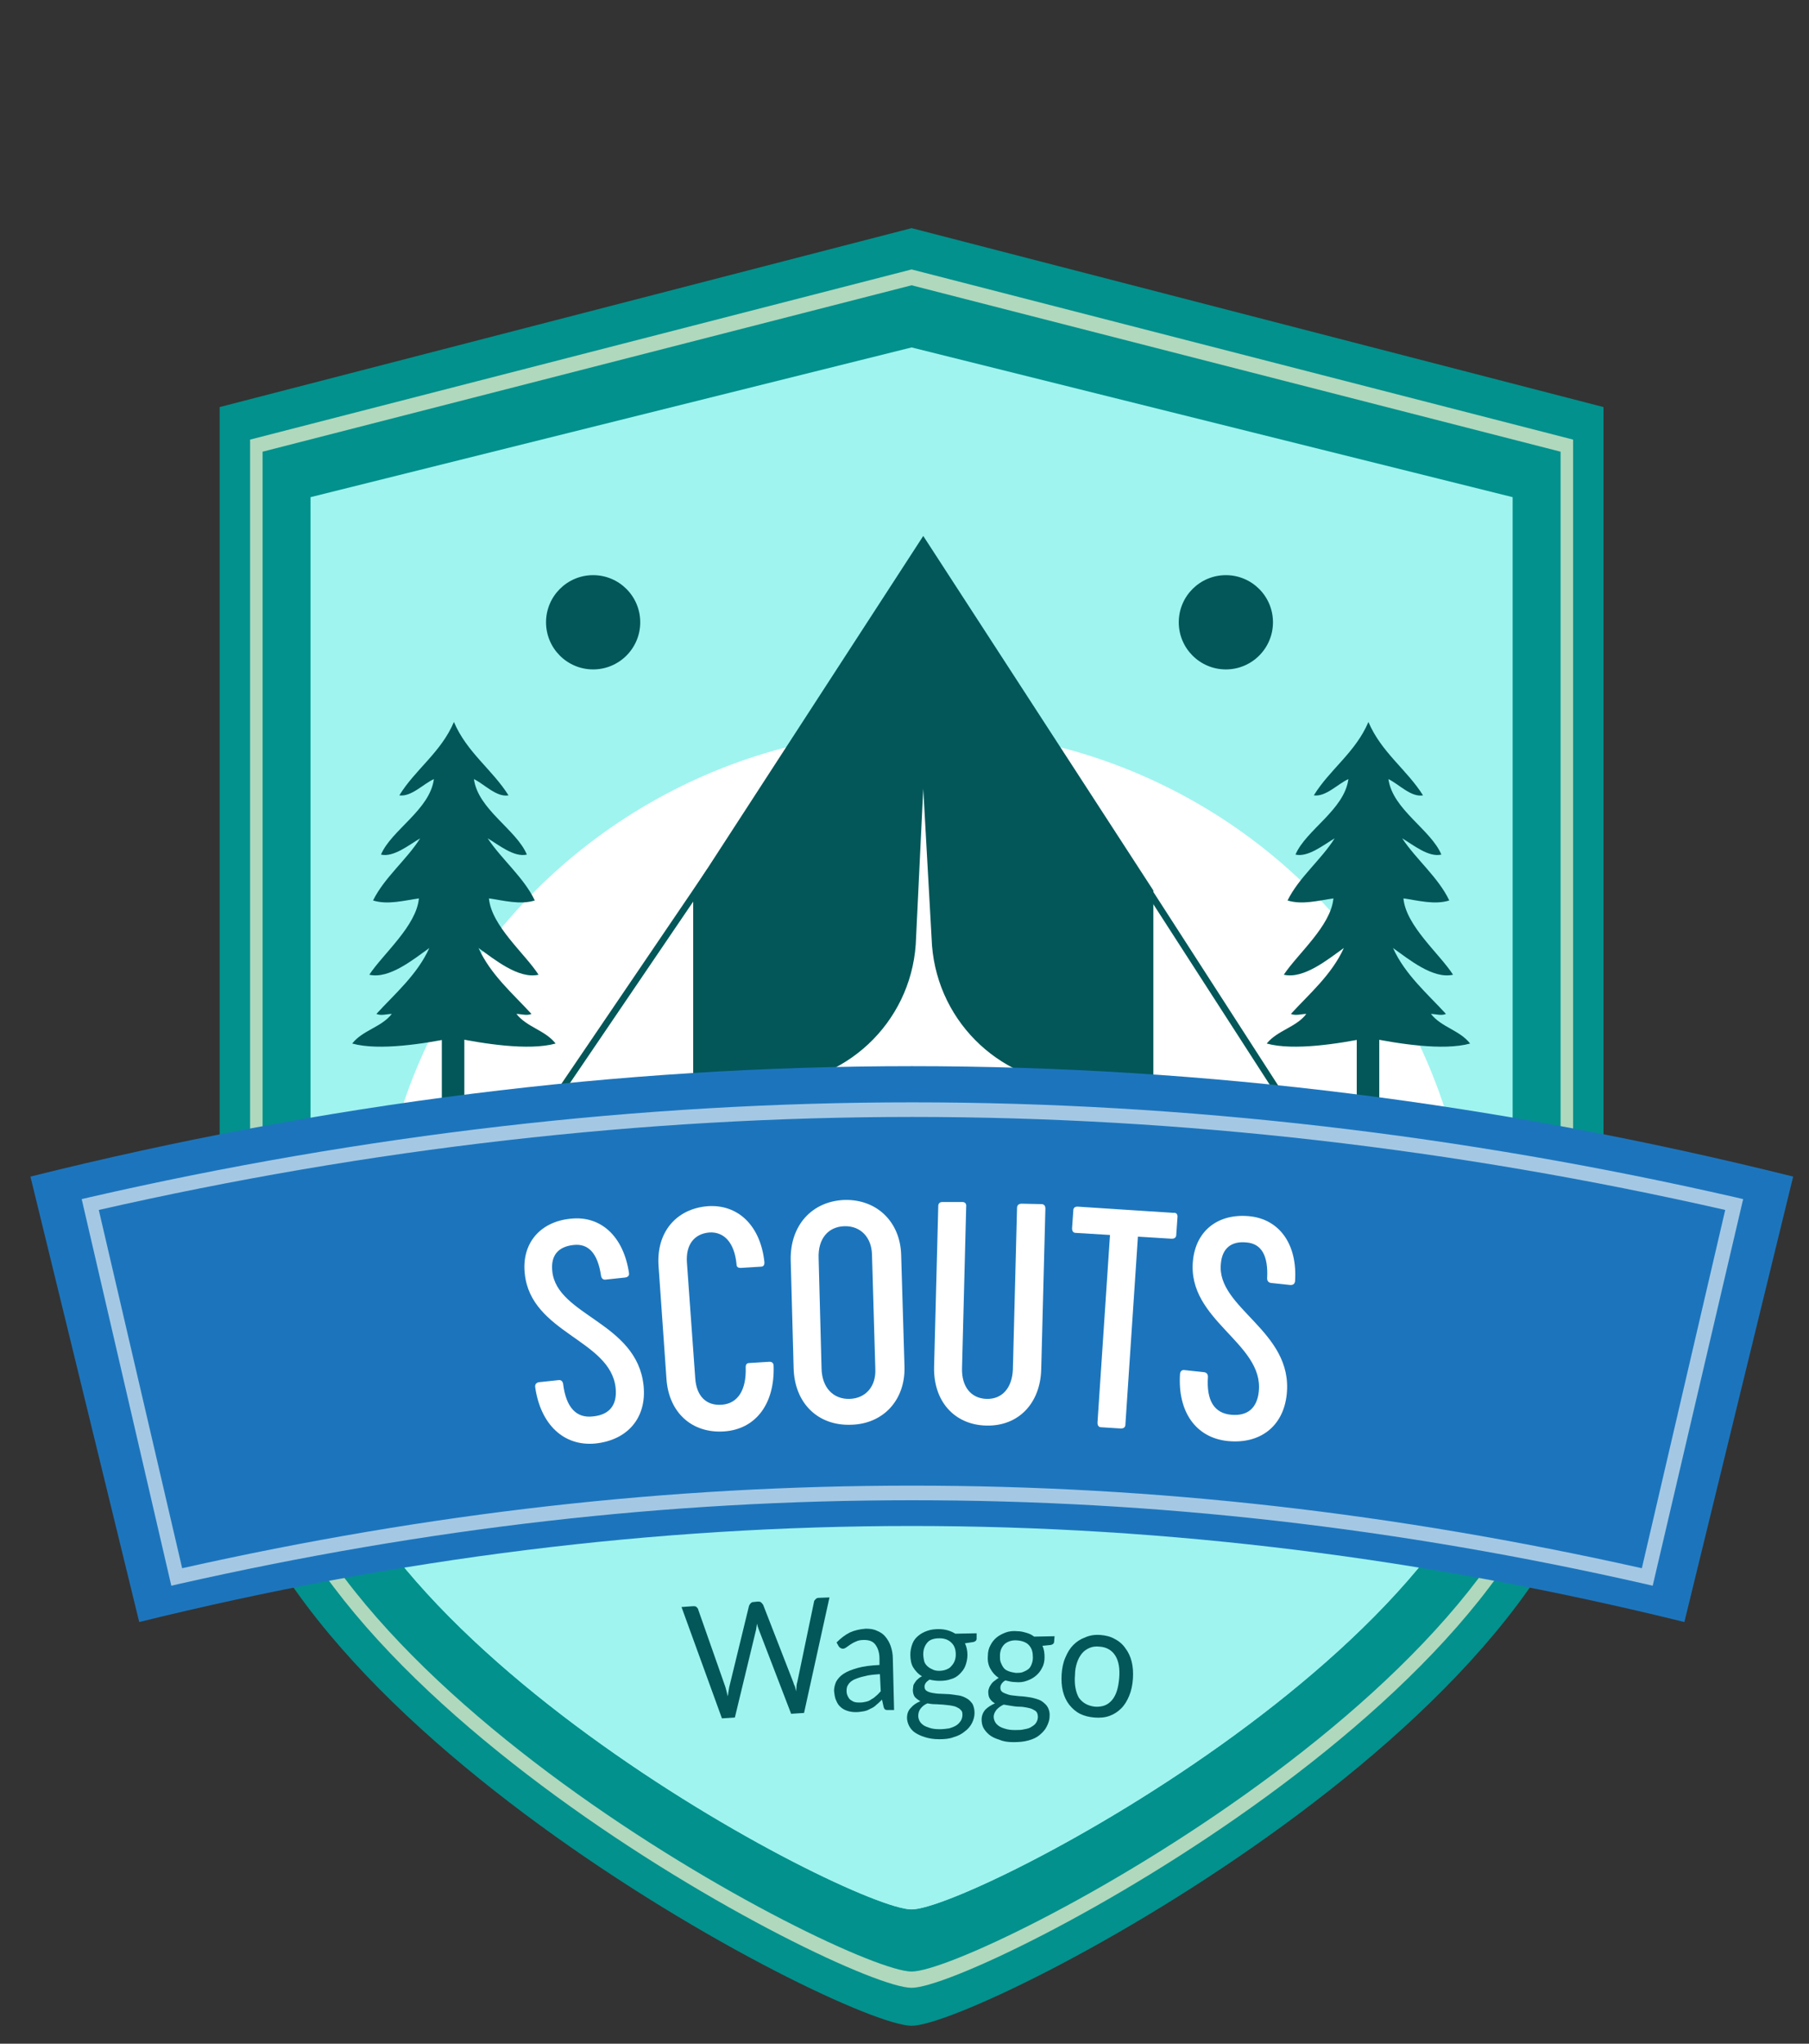<?xml version="1.0" encoding="utf-8"?>
<!-- Generator: Adobe Illustrator 21.1.0, SVG Export Plug-In . SVG Version: 6.00 Build 0)  -->
<svg version="1.1" id="Layer_2" xmlns="http://www.w3.org/2000/svg" xmlns:xlink="http://www.w3.org/1999/xlink" x="0px" y="0px"
	 viewBox="0 0 434 490" style="enable-background:new 0 0 434 490;" xml:space="preserve">
<rect x="0" y="0" width="434" height="490" fill="#333333" stroke="none"/>
<style type="text/css">
	.st0{fill:#02918D;}
	.st1{fill:#B0D8BD;}
	.st2{fill:#9FF4EF;}
	.st3{fill:#FFFFFF;}
	.st4{fill:#035759;}
	.st5{fill:#1C75BC;}
	.st6{opacity:0.6;}
</style>
<path class="st0" d="M218.7,54.7l-166,42.9c0,0,0,175.3,0,235c0,75.8,149.4,153.1,166,153.1c16.6,0,166-77.2,166-153.1
	c0-59.8,0-235,0-235L218.7,54.7z"/>
<path class="st1" d="M218.7,64.6L60,105.4c0,0,0,167.7,0,224.9c0,72.5,142.8,146.3,158.7,146.3c15.8,0,158.7-73.8,158.7-146.3
	c0-57.1,0-224.9,0-224.9L218.7,64.6z"/>
<path class="st0" d="M218.7,68.4L63,108.3c0,0,0,164.7,0,220.8c0,71.2,140.2,143.6,155.7,143.6c15.6,0,155.7-72.4,155.7-143.6
	c0-56.1,0-220.8,0-220.8L218.7,68.4z"/>
<path class="st2" d="M218.7,83.3L74.5,119.2c0,0,0,153.7,0,205.6c0,65.9,129.8,133,144.2,133s144.2-67.1,144.2-133
	c0-51.9,0-205.6,0-205.6L218.7,83.3z"/>
<circle class="st3" cx="221.5" cy="306.6" r="131.6"/>
<rect x="258.7" y="238.1" transform="matrix(0.542 0.84 -0.84 0.542 334.329 -135.855)" class="st4" width="66.4" height="1.6"/>
<rect x="118.6" y="235.5" transform="matrix(-0.562 0.827 -0.827 -0.562 432.45 243.475)" class="st4" width="66.4" height="1.6"/>
<path class="st2" d="M74.5,324.8c0,65.9,129.8,133,144.2,133s144.2-67.1,144.2-133"/>
<path class="st4" d="M276.8,260.1h-17.1c-18.9,0-34.6-14.5-36.1-33.4l-2.1-37.6l-1.8,37.3c-1.3,19-17.1,33.7-36.1,33.7h-17.3v-46.6
	l55.2-85l55.2,85V260.1z"/>
<g>
	<g>
		<g>
			<path class="st4" d="M94,243.1c-1.2,0-2.5,0.5-3.7,0c4.4-4.8,9.8-9.4,12.7-15.8c-3.8,2.7-9.6,7.5-14.4,6.4
				c3.3-5,11.3-11.7,11.9-18.3c-3.5,0.5-7.5,1.6-11,0.5c2.7-5.5,8.1-9.8,11.3-14.9c-2.7,1.6-6.4,4.6-9.4,3.9
				c2.5-5.9,11.7-10.7,12.7-18.1c-2.5,1.1-5.4,4.3-8.3,3.9c3.8-6.2,10-10.3,13.1-17.6c3.1,7.3,9.2,11.4,13.1,17.6
				c-2.9,0.5-5.8-2.7-8.3-3.9c1,7.3,10.2,12.1,12.7,18.1c-3.1,0.7-6.7-2.3-9.4-3.9c3.3,5,8.7,9.4,11.3,14.9c-3.5,1.1-7.5,0-11-0.5
				c0.6,6.6,8.7,13.3,11.9,18.3c-4.8,1.1-10.6-3.7-14.4-6.4c2.9,6.4,8.3,11,12.7,15.8c-1.1,0.5-2.5,0-3.6,0c2.5,3.2,6.9,3.9,9.4,7.1
				c-6.5,1.8-17.5,0-24.4-1.4c-6.9,1.4-17.9,3.2-24.4,1.4C87,247,91.5,246.3,94,243.1z"/>
		</g>
		<rect x="106" y="228.8" class="st4" width="5.4" height="35.9"/>
	</g>
	<g>
		<g>
			<path class="st4" d="M313.4,243.1c-1.2,0-2.5,0.5-3.7,0c4.4-4.8,9.8-9.4,12.7-15.8c-3.8,2.7-9.6,7.5-14.4,6.4
				c3.3-5,11.3-11.7,11.9-18.3c-3.5,0.5-7.5,1.6-11,0.5c2.7-5.5,8.1-9.8,11.3-14.9c-2.7,1.6-6.4,4.6-9.4,3.9
				c2.5-5.9,11.7-10.7,12.7-18.1c-2.5,1.1-5.4,4.3-8.3,3.9c3.8-6.2,10-10.3,13.1-17.6c3.1,7.3,9.2,11.4,13.1,17.6
				c-2.9,0.5-5.8-2.7-8.3-3.9c1,7.3,10.2,12.1,12.7,18.1c-3.1,0.7-6.7-2.3-9.4-3.9c3.3,5,8.7,9.4,11.3,14.9c-3.5,1.1-7.5,0-11-0.5
				c0.6,6.6,8.7,13.3,11.9,18.3c-4.8,1.1-10.6-3.7-14.4-6.4c2.9,6.4,8.3,11,12.7,15.8c-1.1,0.5-2.5,0-3.6,0c2.5,3.2,6.9,3.9,9.4,7.1
				c-6.5,1.8-17.5,0-24.4-1.4c-6.9,1.4-17.9,3.2-24.4,1.4C306.5,247,311,246.3,313.4,243.1z"/>
		</g>
		<rect x="325.5" y="228.8" class="st4" width="5.4" height="35.9"/>
	</g>
</g>
<path class="st5" d="M404.1,388.9c-124.6-30.7-246.2-30.7-370.7,0c-8.7-35.6-17.4-71.2-26.1-106.8c141.6-35.3,281.3-35.3,422.9,0
	C421.5,317.7,412.8,353.3,404.1,388.9z"/>
<g class="st6">
	<g>
		<path class="st3" d="M396.5,380.2l-1.7-0.4c-59.8-13.6-117.4-20.1-176-20.1c-58.7,0-116.2,6.6-176,20.1l-1.7,0.4l-21.5-92.7
			l1.7-0.4c65.9-15.1,132.4-22.8,197.6-22.8c65.2,0,131.6,7.7,197.6,22.8l1.7,0.4L396.5,380.2z M23.7,290.1l20,85.9
			c59.4-13.3,116.7-19.8,175.1-19.8c58.4,0,115.6,6.5,175.1,19.8l20-85.9c-65.1-14.8-130.7-22.3-195-22.3
			C154.4,267.8,88.8,275.3,23.7,290.1z"/>
	</g>
</g>
<g>
	<g>
		<path class="st3" d="M128.4,332.6c-0.1-0.7,0.3-1.1,0.9-1.2l4.7-0.5c0.6-0.1,1,0.3,1.1,0.9c0.7,5.7,3.2,8.3,7.2,7.8
			c4-0.4,5.8-2.8,5.4-6.8c-1.2-11.6-20.3-13.1-21.8-27.4c-0.8-7.3,3.7-12.5,11-13.2c7.3-0.8,12.7,4.3,14,13c0.1,0.6-0.2,1-0.9,1.1
			l-4.7,0.5c-0.6,0.1-1-0.3-1.1-0.9c-0.8-5.5-3.1-7.8-6.6-7.4c-3.7,0.4-5.5,2.5-5.1,6.3c1.1,10.7,20.3,12.2,21.9,27.4
			c0.8,7.7-3.8,13.1-11.6,13.9C135.3,346.8,129.7,341.6,128.4,332.6z"/>
		<path class="st3" d="M159.9,330.7l-1.9-27.1c-0.6-8.1,4.2-13.8,11.8-14.4c7.3-0.5,12.7,4.7,13.6,13.5c0,0.6-0.2,1-0.9,1l-4.8,0.3
			c-0.6,0-1-0.2-1-0.9c-0.5-5.2-3-7.8-6.5-7.6c-3.7,0.3-5.7,3-5.4,7.2l2,27.8c0.3,4.2,2.6,6.6,6.4,6.3c3.8-0.3,5.9-3.5,5.7-9
			c0-0.7,0.3-1,0.9-1l4.8-0.3c0.6,0,1,0.3,1,1c0.3,9.1-4.3,15.2-11.9,15.7S160.5,338.8,159.9,330.7z"/>
		<path class="st3" d="M190.4,328l-0.7-25.8c-0.2-8.4,5.1-14.2,12.9-14.5c7.8-0.2,13.4,5.3,13.6,13.2l0.8,26.8
			c0.2,7.9-5,13.7-12.8,13.9C196.2,341.9,190.6,336.4,190.4,328z M210,328.2l-0.8-27.4c-0.1-4.1-2.7-6.9-6.6-6.8s-6.4,3-6.2,7.7
			l0.7,26.4c0.1,4.6,2.8,7.4,6.7,7.3S210.2,332.4,210,328.2z"/>
		<path class="st3" d="M230.9,288.2c0.6,0,1,0.4,0.9,1.1l-1,38.8c-0.1,4.3,2.1,7.2,5.9,7.3s6.1-2.7,6.3-7l1-38.8c0-0.7,0.5-1,1.1-1
			l4.7,0.1c0.7,0,1,0.4,1,1.1l-1,38.5c-0.2,8.1-5.4,13.7-13.2,13.5c-7.8-0.2-12.7-6-12.5-14.1l1-38.5c0-0.7,0.4-1,1-1L230.9,288.2z"
			/>
		<path class="st3" d="M282.5,291.7l-0.3,4.3c0,0.7-0.4,1-1.1,1l-8.1-0.5l-3,45c0,0.7-0.4,1-1.1,1l-4.7-0.3c-0.6,0-0.9-0.4-0.9-1.1
			l3-45l-8.2-0.5c-0.6,0-0.9-0.4-0.9-1.1l0.3-4.3c0-0.6,0.4-0.9,1-0.9l23,1.5C282.2,290.7,282.5,291.1,282.5,291.7z"/>
		<path class="st3" d="M283.1,329.4c0.1-0.7,0.5-1,1.1-0.9l4.7,0.5c0.6,0.1,0.9,0.5,0.9,1.1c-0.4,5.7,1.5,8.7,5.5,9.1
			c4,0.4,6.3-1.6,6.7-5.6c1.2-11.6-17.2-17-15.8-31.3c0.7-7.3,6.1-11.4,13.5-10.7c7.3,0.7,11.6,6.8,11,15.6
			c-0.1,0.6-0.4,0.9-1.1,0.9l-4.7-0.5c-0.6-0.1-0.9-0.5-0.9-1.1c0.3-5.5-1.4-8.3-4.9-8.6c-3.7-0.4-5.9,1.4-6.2,5.1
			c-1.1,10.7,17.4,16.1,15.8,31.3c-0.8,7.7-6.4,12-14.2,11.2C286.9,344.7,282.5,338.5,283.1,329.4z"/>
	</g>
</g>
<g>
	<g>
		<path class="st4" d="M199,383l-6.1,27.7l-3.1,0.2l-7.8-20.3c-0.1-0.2-0.1-0.4-0.2-0.6c-0.1-0.2-0.1-0.5-0.2-0.7
			c0,0.3-0.1,0.5-0.1,0.7c0,0.2-0.1,0.5-0.1,0.7l-5.1,21.1l-3.1,0.2l-9.7-26.7l2.8-0.2c0.3,0,0.6,0,0.8,0.2c0.2,0.2,0.4,0.4,0.4,0.6
			l6.5,18.5c0.1,0.3,0.2,0.7,0.3,1.1c0.1,0.4,0.2,0.8,0.3,1.2c0.1-0.4,0.1-0.9,0.2-1.3c0.1-0.4,0.1-0.8,0.2-1.1l4.7-19.3
			c0.1-0.2,0.2-0.4,0.4-0.6c0.2-0.2,0.4-0.3,0.7-0.3l1-0.1c0.3,0,0.6,0,0.8,0.2c0.2,0.2,0.4,0.4,0.5,0.6l7.2,18.5
			c0.1,0.3,0.2,0.7,0.4,1c0.1,0.4,0.2,0.8,0.3,1.2c0-0.4,0.1-0.8,0.1-1.2s0.1-0.7,0.2-1.1l4-19.2c0-0.2,0.2-0.4,0.4-0.6
			c0.2-0.2,0.4-0.3,0.7-0.3L199,383z"/>
		<path class="st4" d="M200.7,393.8c1-1,2-1.8,3.2-2.4c1.1-0.5,2.4-0.8,3.8-0.9c1,0,1.9,0.1,2.7,0.5c0.8,0.3,1.5,0.8,2,1.4
			c0.5,0.6,1,1.4,1.3,2.3c0.3,0.9,0.5,1.9,0.5,3l0.3,12.3l-1.4,0c-0.3,0-0.5,0-0.7-0.1s-0.3-0.3-0.4-0.6l-0.4-1.8
			c-0.5,0.5-0.9,0.9-1.4,1.3c-0.4,0.4-0.9,0.7-1.4,0.9c-0.5,0.3-1,0.5-1.6,0.6c-0.6,0.1-1.2,0.2-1.9,0.2c-0.7,0-1.4-0.1-2-0.3
			c-0.6-0.2-1.2-0.5-1.6-0.9c-0.5-0.4-0.8-0.9-1.1-1.6c-0.3-0.6-0.4-1.4-0.5-2.3c0-0.8,0.2-1.5,0.5-2.2c0.4-0.7,1-1.4,1.8-1.9
			c0.9-0.6,2-1,3.4-1.4c1.4-0.4,3.1-0.6,5.2-0.7l0-1.5c0-1.5-0.4-2.6-1-3.4c-0.6-0.8-1.5-1.1-2.7-1.1c-0.8,0-1.4,0.1-2,0.4
			c-0.5,0.2-1,0.5-1.3,0.7c-0.4,0.3-0.7,0.5-1,0.7s-0.5,0.3-0.8,0.3c-0.2,0-0.4-0.1-0.6-0.2c-0.2-0.1-0.3-0.3-0.4-0.4L200.7,393.8z
			 M211.1,401.4c-1.5,0.1-2.7,0.2-3.7,0.5c-1,0.2-1.8,0.5-2.5,0.8c-0.6,0.3-1.1,0.7-1.4,1.2c-0.3,0.4-0.4,0.9-0.4,1.5
			c0,0.5,0.1,0.9,0.3,1.3c0.2,0.4,0.4,0.7,0.7,0.9c0.3,0.2,0.6,0.4,1,0.5s0.8,0.1,1.2,0.1c0.6,0,1.1-0.1,1.5-0.2
			c0.5-0.1,0.9-0.3,1.3-0.6c0.4-0.2,0.8-0.5,1.1-0.8c0.4-0.3,0.7-0.7,1.1-1.1L211.1,401.4z"/>
		<path class="st4" d="M234.3,391.6l0,1.3c0,0.4-0.3,0.7-0.8,0.8l-2,0.3c0.4,0.8,0.6,1.8,0.6,2.8c0,0.9-0.2,1.8-0.5,2.6
			c-0.3,0.8-0.8,1.4-1.4,2s-1.3,1-2.1,1.2c-0.8,0.3-1.7,0.4-2.7,0.4c-0.8,0-1.6-0.1-2.4-0.3c-0.4,0.3-0.7,0.5-0.9,0.8
			c-0.2,0.3-0.3,0.6-0.3,0.9c0,0.5,0.2,0.8,0.5,1c0.3,0.2,0.8,0.4,1.4,0.5s1.2,0.2,1.9,0.2s1.5,0.1,2.2,0.1c0.8,0.1,1.5,0.2,2.2,0.3
			c0.7,0.1,1.4,0.4,1.9,0.7c0.6,0.3,1,0.8,1.4,1.3c0.3,0.6,0.5,1.3,0.5,2.2c0,0.8-0.2,1.6-0.6,2.4c-0.4,0.8-1,1.5-1.7,2
			c-0.7,0.6-1.6,1.1-2.7,1.4c-1,0.4-2.2,0.5-3.5,0.5c-1.3,0-2.5-0.2-3.4-0.5c-1-0.3-1.8-0.7-2.4-1.1s-1.1-1-1.4-1.6
			c-0.3-0.6-0.5-1.3-0.5-1.9c0-1,0.3-1.8,0.9-2.4c0.6-0.7,1.3-1.2,2.3-1.6c-0.5-0.3-0.9-0.6-1.3-1c-0.3-0.4-0.5-1-0.5-1.7
			c0-0.3,0.1-0.6,0.1-0.9s0.2-0.6,0.4-0.9c0.2-0.3,0.4-0.6,0.7-0.8c0.3-0.3,0.6-0.5,1-0.7c-0.9-0.5-1.6-1.3-2.1-2.1
			s-0.7-1.9-0.7-3.1c0-0.9,0.2-1.8,0.5-2.6c0.3-0.8,0.8-1.4,1.4-1.9c0.6-0.5,1.3-0.9,2.2-1.2c0.8-0.3,1.8-0.4,2.7-0.4
			c0.8,0,1.5,0.1,2.2,0.3c0.7,0.2,1.3,0.5,1.8,0.8L234.3,391.6z M230.9,411.1c0-0.5-0.1-0.9-0.4-1.1c-0.2-0.3-0.6-0.5-1-0.7
			c-0.4-0.2-0.9-0.3-1.5-0.4c-0.6-0.1-1.1-0.1-1.8-0.2c-0.6,0-1.2-0.1-1.9-0.1c-0.6,0-1.3-0.1-1.8-0.2c-0.7,0.3-1.2,0.7-1.6,1.2
			c-0.4,0.5-0.6,1.1-0.6,1.8c0,0.4,0.1,0.8,0.3,1.2c0.2,0.4,0.5,0.7,0.9,1s1,0.5,1.6,0.7s1.4,0.3,2.3,0.3c0.9,0,1.6-0.1,2.3-0.2
			c0.7-0.2,1.2-0.4,1.7-0.7s0.8-0.7,1.1-1.1C230.8,412.1,230.9,411.6,230.9,411.1z M225.3,400.6c0.6,0,1.2-0.1,1.7-0.3
			s0.9-0.4,1.2-0.8c0.3-0.3,0.6-0.7,0.8-1.2s0.3-1,0.3-1.6c0-1.2-0.3-2.1-1-2.8c-0.7-0.7-1.6-1.1-2.9-1.1c-1.3,0-2.3,0.3-2.9,1
			s-1,1.6-1,2.8c0,0.6,0.1,1.1,0.2,1.6s0.4,0.9,0.7,1.2c0.3,0.3,0.7,0.6,1.2,0.8C224.1,400.5,224.7,400.6,225.3,400.6z"/>
		<path class="st4" d="M253,392.3l-0.1,1.3c0,0.4-0.3,0.7-0.8,0.8l-2,0.2c0.4,0.9,0.5,1.8,0.5,2.8c0,0.9-0.2,1.8-0.6,2.5
			c-0.4,0.8-0.9,1.4-1.5,1.9c-0.6,0.5-1.3,0.9-2.2,1.2c-0.8,0.3-1.7,0.4-2.7,0.3c-0.8,0-1.6-0.2-2.4-0.4c-0.4,0.2-0.7,0.5-0.9,0.8
			c-0.2,0.3-0.3,0.6-0.3,0.9c0,0.5,0.1,0.8,0.5,1.1c0.3,0.2,0.8,0.4,1.4,0.6s1.2,0.2,1.9,0.3c0.7,0.1,1.5,0.1,2.2,0.2
			c0.8,0.1,1.5,0.2,2.2,0.4c0.7,0.2,1.4,0.4,1.9,0.8s1,0.8,1.3,1.4s0.5,1.3,0.4,2.2c0,0.8-0.3,1.6-0.7,2.4c-0.4,0.8-1,1.4-1.7,2
			s-1.6,1-2.7,1.3s-2.2,0.4-3.6,0.4s-2.5-0.2-3.4-0.6c-1-0.3-1.8-0.7-2.4-1.2s-1.1-1.1-1.4-1.7c-0.3-0.6-0.4-1.3-0.4-1.9
			c0-0.9,0.3-1.7,0.9-2.4c0.6-0.6,1.4-1.1,2.3-1.5c-0.5-0.3-0.9-0.6-1.2-1.1c-0.3-0.4-0.4-1-0.4-1.7c0-0.3,0.1-0.6,0.2-0.9
			c0.1-0.3,0.3-0.6,0.5-0.9s0.5-0.6,0.8-0.8s0.6-0.5,1-0.7c-0.9-0.6-1.5-1.3-2-2.2c-0.5-0.9-0.7-1.9-0.6-3.1c0-0.9,0.2-1.8,0.6-2.5
			c0.4-0.8,0.9-1.4,1.5-1.9c0.6-0.5,1.4-0.9,2.2-1.2c0.8-0.3,1.8-0.4,2.8-0.3c0.8,0,1.5,0.2,2.2,0.4c0.7,0.2,1.3,0.5,1.8,0.9
			L253,392.3z M249,411.7c0-0.5-0.1-0.9-0.3-1.2c-0.2-0.3-0.6-0.5-1-0.7s-0.9-0.3-1.4-0.4s-1.1-0.2-1.8-0.2s-1.2-0.1-1.9-0.2
			s-1.2-0.2-1.8-0.3c-0.7,0.3-1.2,0.7-1.7,1.2c-0.4,0.5-0.7,1.1-0.7,1.7c0,0.4,0.1,0.8,0.3,1.2s0.5,0.7,0.9,1
			c0.4,0.3,0.9,0.5,1.6,0.7c0.6,0.2,1.4,0.3,2.3,0.3c0.8,0,1.6,0,2.3-0.2c0.7-0.1,1.3-0.3,1.7-0.6c0.5-0.3,0.9-0.6,1.1-1
			C248.8,412.7,249,412.2,249,411.7z M243.7,401.1c0.6,0,1.2,0,1.7-0.2s0.9-0.4,1.3-0.7s0.6-0.7,0.8-1.2c0.2-0.5,0.3-1,0.3-1.6
			c0-1.2-0.2-2.1-0.9-2.9c-0.6-0.7-1.6-1.1-2.9-1.2c-1.3-0.1-2.3,0.3-3,0.9c-0.7,0.7-1.1,1.6-1.1,2.8c0,0.6,0,1.1,0.2,1.6
			c0.2,0.5,0.4,0.9,0.7,1.3s0.7,0.6,1.2,0.8C242.5,400.9,243.1,401,243.7,401.1z"/>
		<path class="st4" d="M264,392c1.3,0.1,2.5,0.4,3.5,1c1,0.5,1.9,1.3,2.5,2.2c0.7,0.9,1.2,2,1.5,3.2c0.3,1.2,0.4,2.6,0.3,4.1
			c-0.1,1.5-0.4,2.9-0.9,4.1c-0.5,1.2-1.1,2.2-1.9,3c-0.8,0.8-1.7,1.4-2.8,1.8c-1.1,0.4-2.3,0.5-3.6,0.4c-1.3-0.1-2.5-0.4-3.5-0.9
			c-1-0.5-1.9-1.3-2.6-2.2c-0.7-0.9-1.2-2-1.5-3.2c-0.3-1.2-0.4-2.6-0.3-4.1c0.1-1.5,0.4-2.9,0.9-4c0.5-1.2,1.1-2.2,1.9-3
			c0.8-0.8,1.7-1.4,2.8-1.8C261.4,392.1,262.6,391.9,264,392z M262.7,409.2c1.8,0.1,3.1-0.4,4.1-1.6s1.5-2.9,1.7-5.2
			c0.2-2.3-0.1-4.1-0.9-5.4s-2.1-2.1-3.8-2.2c-0.9-0.1-1.7,0-2.4,0.3c-0.7,0.3-1.3,0.7-1.8,1.3c-0.5,0.6-0.9,1.3-1.2,2.2
			s-0.5,1.9-0.5,3c-0.2,2.3,0.2,4.1,0.9,5.4C259.7,408.3,261,409,262.7,409.2z"/>
	</g>
</g>
<circle class="st4" cx="294.1" cy="149.2" r="11.3"/>
<circle class="st4" cx="142.3" cy="149.2" r="11.3"/>
</svg>
